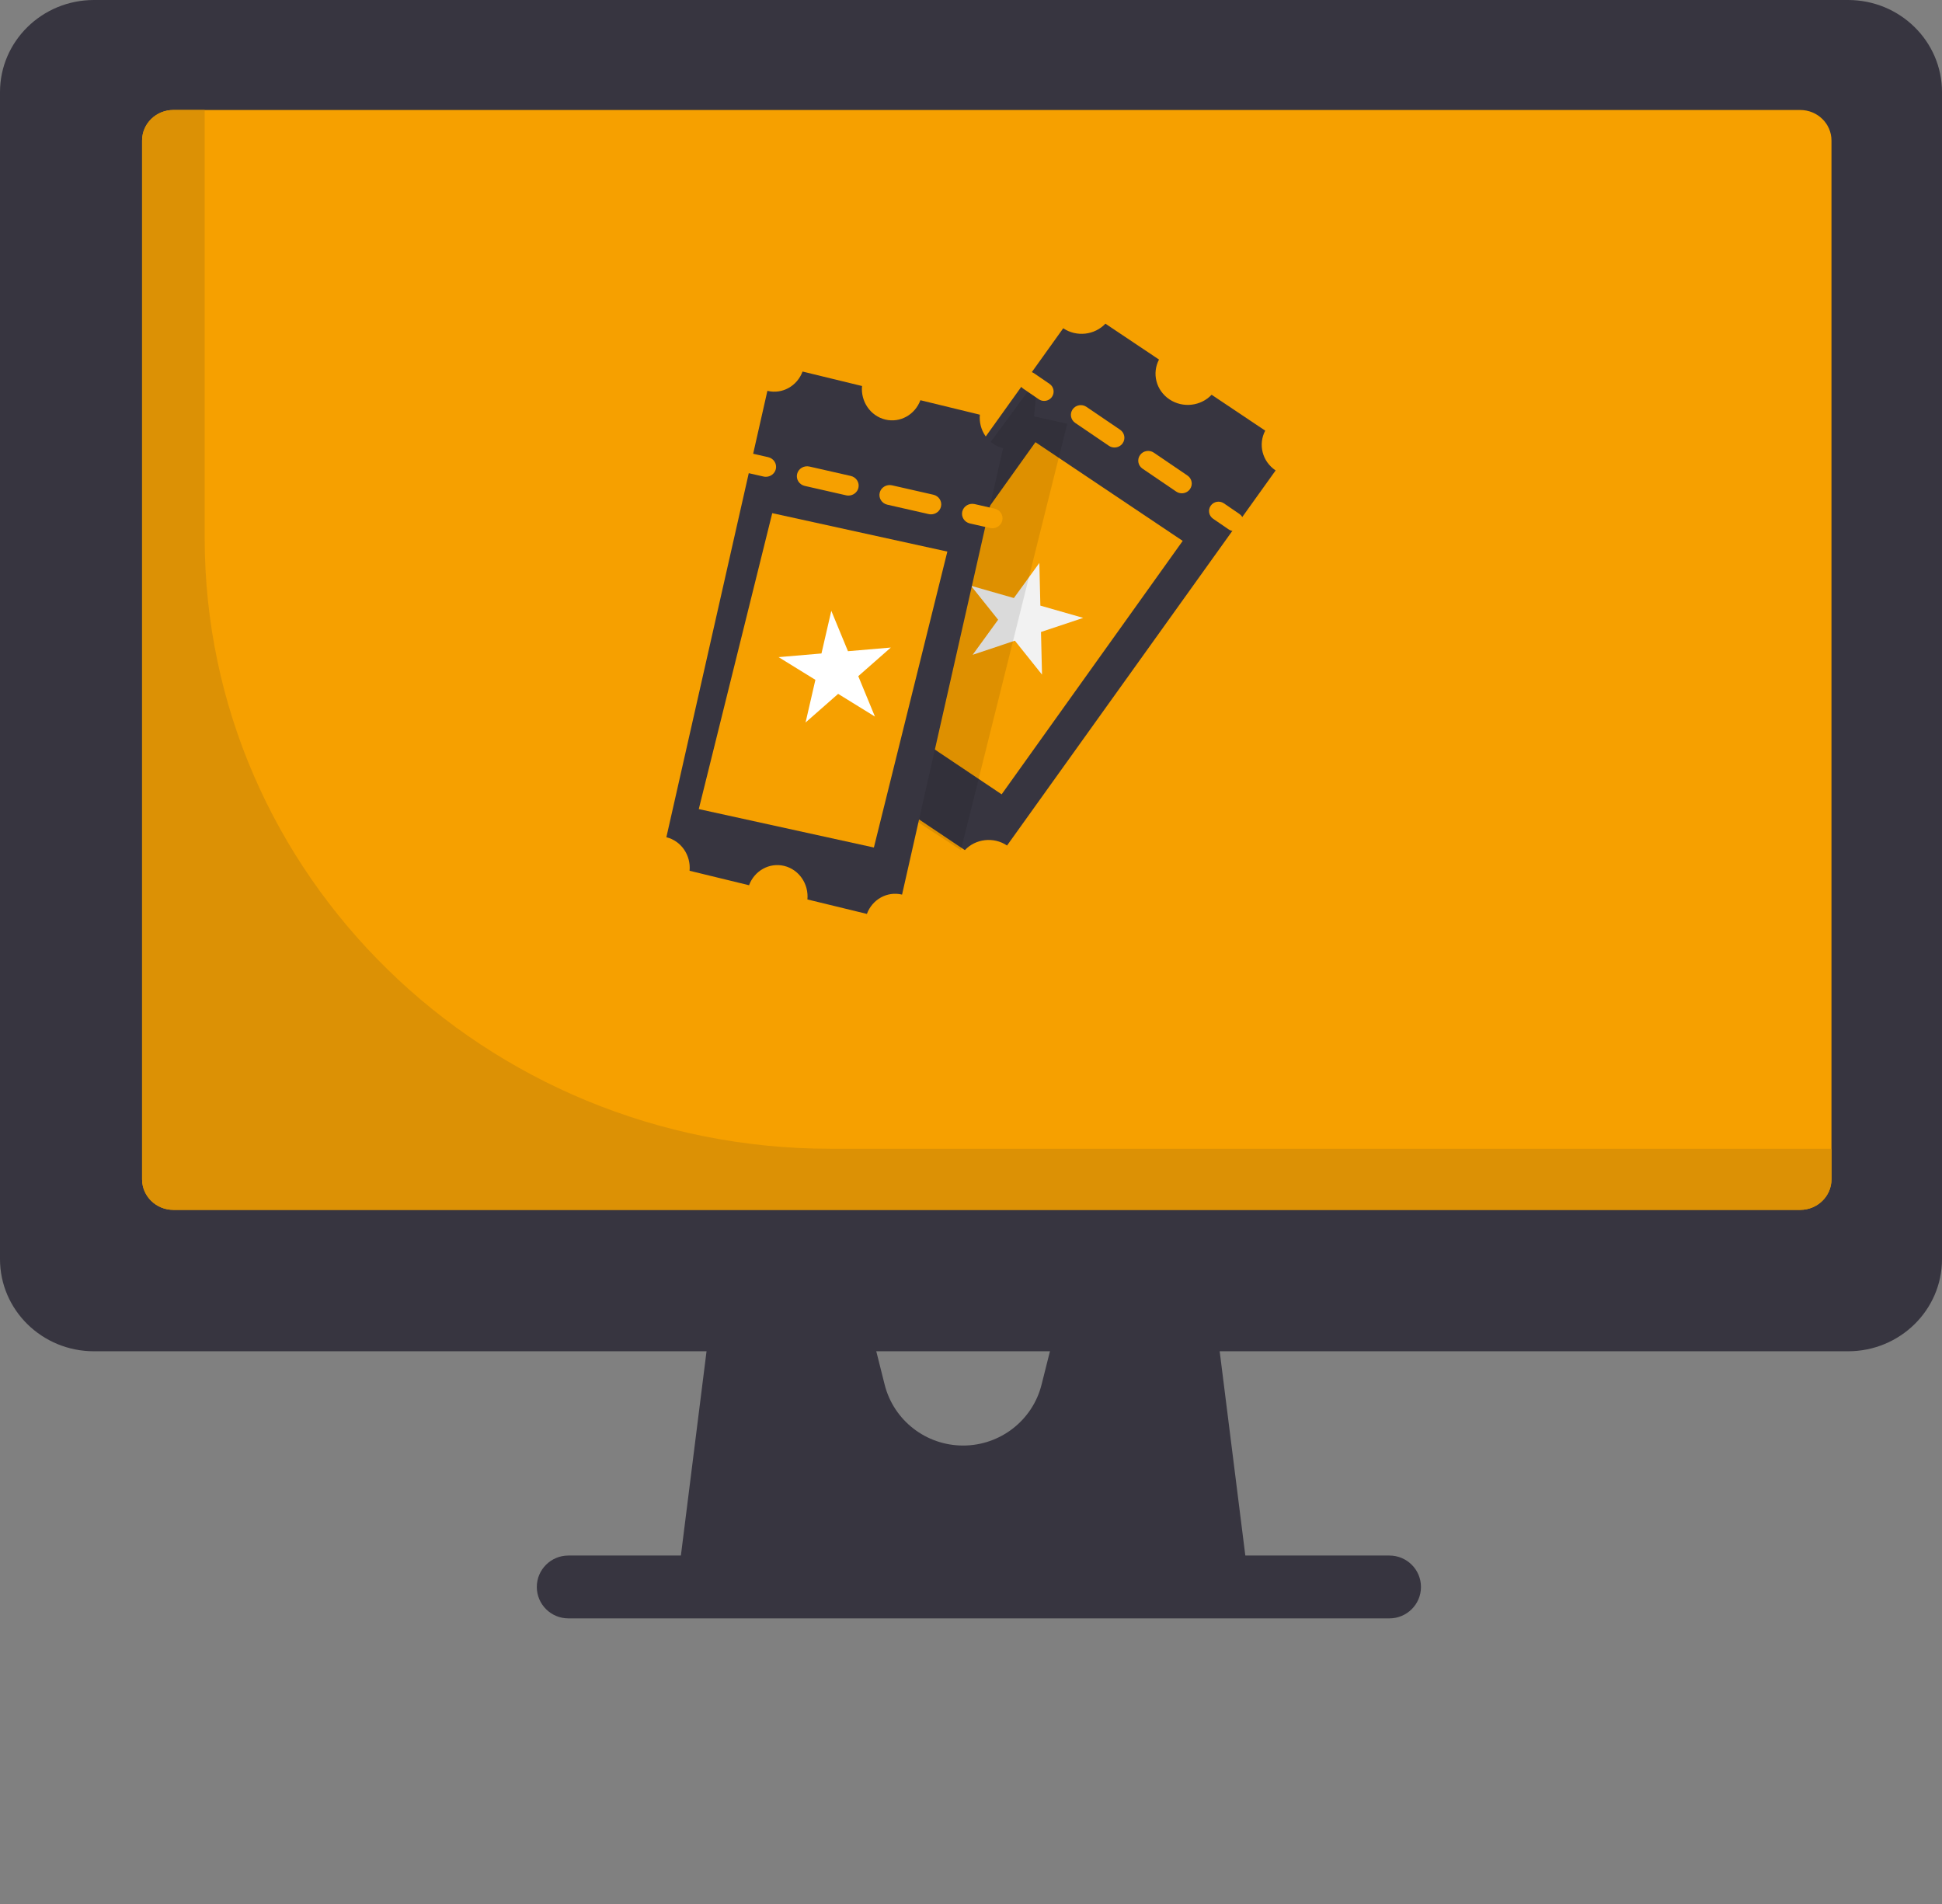 <?xml version="1.0" encoding="UTF-8"?>
<svg xmlns="http://www.w3.org/2000/svg" xmlns:xlink="http://www.w3.org/1999/xlink" width="102px" height="100px" viewBox="0 0 102 100">
  <rect x="0" y="0" width="102" height="100" fill="#808080" stroke="none"/>
  <!-- Generator: Sketch 52.6 (67491) - http://www.bohemiancoding.com/sketch -->
  <title>Picto/Ticket_Online</title>
  <desc>Created with Sketch.</desc>
  <g id="Picto/Ticket_Online" stroke="none" stroke-width="1" fill="none" fill-rule="evenodd">
    <g id="Group-2">
      <g id="online-shop">
        <path d="M63.854,69.32 L55.561,69.32 L54.707,72.72 C54.234,74.602 52.535,75.922 50.585,75.922 C48.636,75.922 46.937,74.602 46.464,72.72 L45.61,69.32 L37.317,69.32 L35.659,82.524 L65.512,82.524 L63.854,69.32 Z" id="Path" fill="#373540"></path>
        <path d="M72.976,85 L29.854,85 C28.937,85 28.195,84.261 28.195,83.35 C28.195,82.438 28.937,81.699 29.854,81.699 L72.976,81.699 C73.892,81.699 74.634,82.438 74.634,83.35 C74.634,84.261 73.892,85 72.976,85 Z" id="Path" fill="#373540"></path>
        <path d="M97.065,70.971 L4.935,70.971 C2.21,70.971 0,68.804 0,66.132 L0,4.839 C0,2.167 2.21,0 4.935,0 L97.065,0 C99.79,0 102,2.167 102,4.839 L102,66.132 C102,68.804 99.79,70.971 97.065,70.971 Z" id="Path" fill="#373540"></path>
        <path d="M94.552,63.544 L9.107,63.544 C8.199,63.544 7.463,62.825 7.463,61.939 L7.463,7.381 C7.463,6.495 8.199,5.777 9.107,5.777 L94.552,5.777 C95.459,5.777 96.195,6.495 96.195,7.381 L96.195,61.939 C96.195,62.825 95.459,63.544 94.552,63.544 Z" id="Path" fill="#F6A000"></path>
        <path d="M43.613,60.334 C25.463,60.334 10.75,45.966 10.75,28.242 L10.75,5.777 L9.107,5.777 C8.199,5.777 7.463,6.495 7.463,7.381 L7.463,61.939 C7.463,62.825 8.199,63.544 9.107,63.544 L94.552,63.544 C95.459,63.544 96.195,62.825 96.195,61.939 L96.195,60.334 L43.613,60.334 Z" id="Path" fill="#DC9105"></path>
      </g>
      <g id="tickets-copy" transform="translate(35, 17)">
        <path d="M25.875,1.884 L23.06,0 C22.496,0.597 21.55,0.714 20.844,0.241 L6.737,19.94 C7.443,20.413 7.663,21.311 7.284,22.031 L10.099,23.915 C10.662,23.319 11.609,23.201 12.315,23.674 C13.021,24.147 13.241,25.044 12.862,25.764 L15.677,27.649 C16.24,27.052 17.187,26.935 17.893,27.408 L32,7.708 C31.294,7.235 31.074,6.338 31.453,5.618 L28.638,3.733 C28.075,4.33 27.128,4.447 26.422,3.975 C25.716,3.502 25.496,2.604 25.875,1.884 Z" id="Path" fill="#373540"></path>
        <polygon id="Rectangle" fill="#F6A000" transform="translate(18.497, 15.471) rotate(124.694) translate(-18.497, -15.471) " points="10.249 10.694 26.606 10.937 26.746 20.247 10.389 20.005"></polygon>
        <polygon id="Path" fill="#F2F2F2" points="16 13.766 18.252 14.41 19.59 12.568 19.643 14.808 21.895 15.452 19.676 16.192 19.73 18.432 18.305 16.65 16.087 17.391 17.425 15.549"></polygon>
        <path d="M15.468,27.649 L21.053,5.257 L19.307,4.871 L19.456,3.421 L19.139,3.351 L6.737,20.206 C7.476,20.687 7.706,21.601 7.309,22.334 L10.255,24.253 C10.844,23.645 11.835,23.526 12.574,24.007 C13.313,24.489 13.542,25.403 13.146,26.136 L15.468,27.649 Z" id="Path" fill="#000000" opacity="0.1"></path>
        <path d="M10.276,3.274 L7.152,2.514 C6.873,3.272 6.089,3.719 5.306,3.528 L0,26.973 C0.783,27.164 1.294,27.925 1.219,28.734 L4.343,29.494 C4.622,28.735 5.406,28.289 6.189,28.479 C6.973,28.67 7.483,29.432 7.408,30.24 L10.532,31 C10.812,30.242 11.595,29.795 12.379,29.986 L17.684,6.54 C16.901,6.35 16.39,5.588 16.465,4.78 L13.342,4.02 C13.062,4.778 12.278,5.225 11.495,5.034 C10.711,4.843 10.201,4.082 10.276,3.274 Z" id="Path" fill="#373540"></path>
        <g id="Group" transform="translate(1.684, 6.703)" fill="#F6A000">
          <path d="M3.54,1.339 C3.499,1.339 3.458,1.334 3.416,1.325 L2.366,1.086 C2.076,1.02 1.896,0.739 1.964,0.458 C2.032,0.178 2.323,0.003 2.613,0.069 L3.663,0.308 C3.953,0.374 4.133,0.655 4.065,0.936 C4.006,1.176 3.785,1.339 3.54,1.339 Z" id="Path"></path>
          <path d="M12.215,3.311 C12.174,3.311 12.133,3.306 12.091,3.297 L9.922,2.804 C9.632,2.738 9.452,2.457 9.521,2.176 C9.589,1.895 9.879,1.721 10.169,1.787 L12.338,2.28 C12.627,2.345 12.807,2.627 12.739,2.907 C12.681,3.148 12.46,3.311 12.215,3.311 Z M7.877,2.325 C7.837,2.325 7.795,2.32 7.754,2.311 L5.585,1.818 C5.295,1.752 5.115,1.471 5.183,1.19 C5.251,0.909 5.541,0.735 5.832,0.801 L8,1.294 C8.29,1.36 8.47,1.641 8.402,1.922 C8.344,2.162 8.122,2.325 7.877,2.325 Z" id="Shape" fill-rule="nonzero"></path>
          <path d="M15.434,4.042 C15.393,4.042 15.351,4.038 15.31,4.028 L14.26,3.79 C13.97,3.724 13.79,3.443 13.858,3.162 C13.926,2.881 14.216,2.707 14.506,2.772 L15.556,3.011 C15.846,3.077 16.026,3.358 15.958,3.639 C15.9,3.88 15.678,4.042 15.434,4.042 Z" id="Path"></path>
          <polygon id="Rectangle" transform="translate(6.546, 12.029) rotate(103.209) translate(-6.546, -12.029) " points="-1.529 7.219 14.484 7.424 14.621 16.839 -1.392 16.634"></polygon>
        </g>
        <polygon id="Path" fill="#FFFFFF" points="5.895 17.514 8.146 17.321 8.663 15.081 9.538 17.202 11.789 17.01 10.079 18.513 10.954 20.635 9.022 19.443 7.311 20.946 7.827 18.706"></polygon>
        <g id="Group" transform="translate(18.526, 2.514)" fill="#F6A000">
          <path d="M1.316,1.543 C1.218,1.543 1.119,1.515 1.033,1.456 L0.214,0.896 C-0.012,0.742 -0.068,0.435 0.089,0.212 C0.245,-0.011 0.555,-0.067 0.781,0.087 L1.599,0.647 C1.825,0.802 1.882,1.108 1.725,1.332 C1.629,1.469 1.473,1.543 1.316,1.543 Z" id="Path"></path>
          <path d="M8.547,6.394 C8.445,6.394 8.342,6.365 8.251,6.303 L6.483,5.101 C6.246,4.94 6.187,4.621 6.351,4.389 C6.515,4.157 6.839,4.099 7.076,4.26 L8.844,5.462 C9.081,5.623 9.14,5.942 8.976,6.174 C8.875,6.317 8.713,6.394 8.547,6.394 Z M5.01,3.989 C4.908,3.989 4.804,3.96 4.714,3.898 L2.945,2.696 C2.709,2.535 2.65,2.216 2.813,1.984 C2.977,1.752 3.302,1.694 3.538,1.855 L5.307,3.057 C5.543,3.218 5.602,3.537 5.439,3.769 C5.337,3.912 5.175,3.989 5.01,3.989 Z" id="Shape" fill-rule="nonzero"></path>
          <path d="M11.291,8.378 C11.194,8.378 11.095,8.35 11.008,8.291 L10.19,7.731 C9.964,7.576 9.908,7.27 10.064,7.047 C10.221,6.824 10.531,6.768 10.757,6.922 L11.575,7.482 C11.801,7.637 11.857,7.943 11.701,8.167 C11.604,8.304 11.449,8.378 11.291,8.378 Z" id="Path"></path>
        </g>
      </g>
    </g>
  </g>
</svg>
